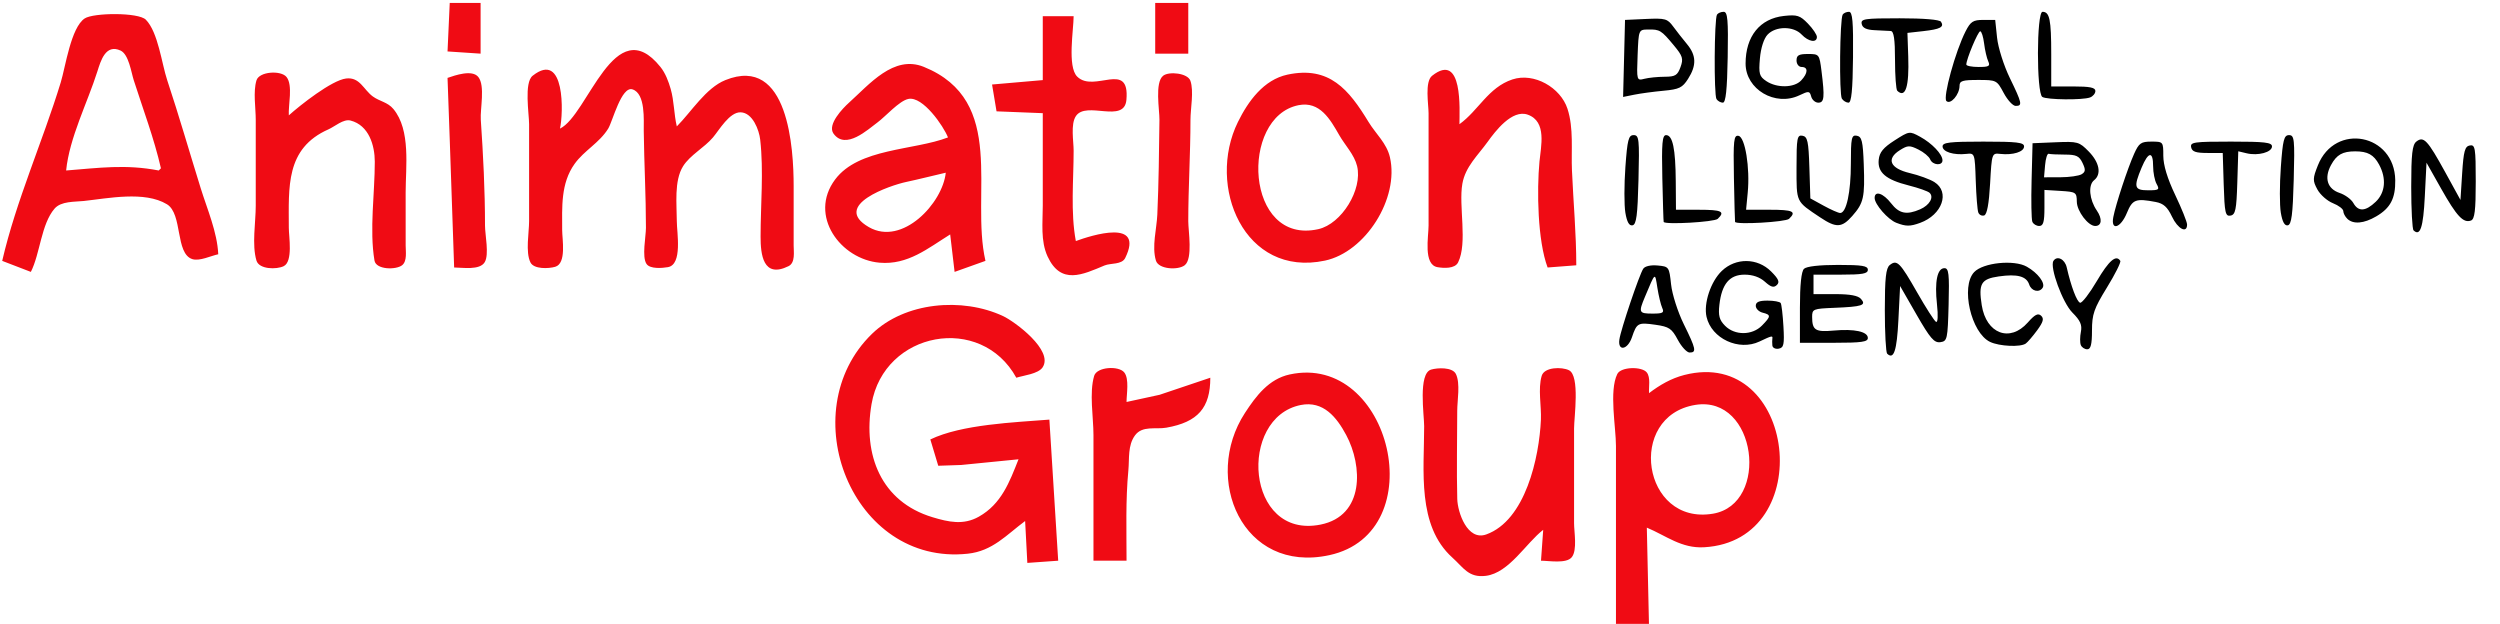 <?xml version="1.0" encoding="UTF-8" standalone="no"?>
<!-- Created with Inkscape (http://www.inkscape.org/) -->

<svg
   version="1.1"
   id="svg9"
   width="1134"
   height="283"
   viewBox="0 0 1134 283"
   sodipodi:docname="smk369.svg"
   inkscape:version="1.1 (c68e22c387, 2021-05-23)"
   xmlns:inkscape="http://www.inkscape.org/namespaces/inkscape"
   xmlns:sodipodi="http://sodipodi.sourceforge.net/DTD/sodipodi-0.dtd"
   xmlns="http://www.w3.org/2000/svg"
   xmlns:svg="http://www.w3.org/2000/svg">
  <defs
     id="defs13" />
  <sodipodi:namedview
     id="namedview11"
     pagecolor="#ffffff"
     bordercolor="#666666"
     borderopacity="1.0"
     inkscape:pageshadow="2"
     inkscape:pageopacity="0.0"
     inkscape:pagecheckerboard="0"
     showgrid="false"
     inkscape:zoom="0.74950825"
     inkscape:cx="120.07873"
     inkscape:cy="-222.14565"
     inkscape:window-width="2560"
     inkscape:window-height="1377"
     inkscape:window-x="1592"
     inkscape:window-y="-8"
     inkscape:window-maximized="1"
     inkscape:current-layer="g15" />
  <g
     inkscape:groupmode="layer"
     inkscape:label="Image"
     id="g15">
    <path
       style="fill:#f00b14;stroke:none"
       d="m 204,1.334 -1,22 15,1 v -23 h -14 m 320,0 v 23 h 15 v -23 H 524 M 1,118.334 l 13,5 c 4.215,-8.353 4.664,-21.62 10.727,-28.683 2.982,-3.474 9.129,-3.038 13.273,-3.483 10.889,-1.17 27.608,-4.653 37.725,1.484 7.205,4.37 3.685,22.443 11.553,24.894 3.266,1.018 8.444,-1.534 11.722,-2.212 -0.459,-10.037 -5.006,-20.447 -7.974,-30 -5.077,-16.341 -9.798,-32.752 -15.192,-49 -2.475,-7.455 -4.113,-21.743 -9.677,-27.397 -3.351,-3.405 -23.816,-3.181 -27.738,-0.576 -6.26,4.159 -8.729,22.015 -10.854,28.972 -8.238,26.972 -20.211,53.537 -26.565,81 M 473,7.334 v 29 l -23,2 2.028,12.168 20.972,0.832 v 42 c 0,7.567 -1.078,15.939 2.189,23 6.045,13.063 15.887,8.234 25.811,4.086 2.811,-1.176 7.855,-0.27 9.397,-3.404 8.891,-18.07 -15.372,-10.234 -22.397,-7.682 -2.454,-13.219 -1,-27.582 -1,-41 0,-4.285 -1.452,-11.966 1.028,-15.682 4.708,-7.056 21.937,3.6 22.913,-7.337 1.626,-18.216 -14.676,-2.923 -22.338,-10.584 -4.525,-4.526 -1.603,-21.262 -1.603,-27.397 h -14 m -400,69 -1,1 c -14.954,-2.9 -27.024,-1.182 -42,0 1.494,-14.902 9.668,-30.701 14.191,-45 1.485,-4.696 3.729,-12.565 10.506,-9.396 3.719,1.739 4.814,9.825 5.959,13.396 4.24,13.221 9.239,26.457 12.344,40 M 254,58.334 c 1.597,-6.706 2.406,-35.696 -12.397,-23.972 -3.958,3.135 -1.603,17.302 -1.603,21.972 v 44 c 0,5.149 -1.702,13.998 0.603,18.682 1.572,3.195 8.355,2.859 11.249,2 5.205,-1.545 3.148,-12.504 3.148,-16.682 0,-10.353 -0.733,-21.102 5.638,-29.999 4.384,-6.122 11.228,-9.486 15.244,-16.002 1.992,-3.232 5.998,-19.426 11.028,-17.792 5.987,1.945 5.037,14.074 5.094,18.793 0.175,14.632 0.996,29.299 0.996,44 0,3.912 -1.931,13.179 0.269,16.397 1.637,2.395 7.21,1.874 9.672,1.455 6.756,-1.151 4.059,-15.743 4.059,-20.852 0,-7.484 -1.323,-18.327 2.858,-24.957 3.201,-5.075 9.603,-8.374 13.552,-13.043 2.853,-3.374 7.5,-11.576 12.575,-11.387 5.413,0.201 8.342,7.995 8.841,12.387 1.625,14.316 0.174,29.59 0.174,44 0,7.955 1.041,19.125 12.682,13.397 3.159,-1.555 2.317,-6.521 2.318,-9.397 V 84.334 c 0,-16.51 -2.271,-59.621 -31,-47.991 -8.853,3.584 -15.406,14.393 -22,20.991 -1.333,-5.598 -1.183,-11.438 -2.782,-17 -0.985,-3.427 -2.388,-7.154 -4.636,-9.957 -20.821,-25.956 -32.862,21.896 -45.582,27.957 m 176,4 c -15.454,5.953 -40.517,4.78 -51.197,19.09 -12.245,16.409 2.531,36.236 20.197,37.736 12.808,1.088 21.867,-6.516 32,-12.826 l 2,17 14,-5 c -6.966,-30.475 10.119,-72.605 -28,-88.02 -13.628,-5.511 -24.647,7.939 -33.96,16.32 -2.663,2.397 -9.913,9.842 -6.969,13.957 5.49,7.676 15.741,-1.979 19.944,-5.052 3.614,-2.642 9.835,-9.811 14.024,-10.665 6.557,-1.337 15.953,12.342 17.961,17.459 m -299,-10 c -0.296,-4.596 1.946,-13.642 -1.028,-17.397 -2.486,-3.139 -12.433,-2.567 -13.654,1.545 -1.554,5.233 -0.318,12.415 -0.318,17.852 v 39 c 0,7.482 -1.814,17.67 0.318,24.852 1.203,4.051 9.161,4.121 12.364,2.545 4.293,-2.113 2.318,-13.412 2.318,-17.397 0,-18.357 -1.614,-36.024 18,-44.671 2.84,-1.252 6.768,-4.823 10,-3.989 8.385,2.167 10.988,11.362 11,18.659 0.023,14.214 -2.493,30.896 -0.142,44.852 0.71,4.215 9.784,4.302 12.539,2.12 2.353,-1.863 1.602,-6.355 1.603,-8.972 V 87.334 c 0,-11.515 2.404,-28.304 -5.558,-37.891 -2.61,-3.143 -6.224,-3.427 -9.338,-5.697 -4.196,-3.058 -5.868,-8.887 -12.104,-8.14 -6.536,0.783 -20.838,12.097 -26,16.728 m 72,-17 1.039,29 1.961,57 c 3.728,0 11.607,1.397 13.883,-2.434 2.068,-3.482 0.117,-12.458 0.117,-16.566 0,-15.973 -0.82,-32.08 -1.91,-48 -0.336,-4.902 2.052,-15.397 -1.118,-19.397 -2.797,-3.529 -10.576,-0.753 -13.972,0.397 m 324.603,-0.972 c -3.878,3.062 -1.625,15.524 -1.678,19.972 -0.169,14.194 -0.341,28.774 -0.964,43 -0.286,6.519 -2.555,14.413 -0.643,20.852 1.201,4.045 10.15,4.44 13.079,2.12 3.754,-2.973 1.603,-15.591 1.603,-19.972 0,-15.343 1,-30.616 1,-46 0,-5.04 1.61,-12.964 -0.028,-17.686 -1.217,-3.508 -9.732,-4.368 -12.369,-2.286 M 584,33.852 c -10.81,2.311 -17.841,12.08 -22.475,21.482 -14.345,29.105 2.844,70.671 39.475,62.88 18.402,-3.914 33.776,-28.249 29.471,-46.88 -1.48,-6.401 -6.402,-10.589 -9.695,-16 -8.947,-14.698 -17.742,-25.55 -36.776,-21.482 m 118,87.482 13,-1 c 0,-14.406 -1.332,-28.645 -1.961,-43 -0.401,-9.172 0.862,-19.105 -2.032,-28 -3.124,-9.603 -15.139,-16.583 -25.007,-13.298 -10.941,3.643 -15.321,14.051 -24,20.298 0,-6.016 1.758,-33.183 -12.397,-21.972 -3.432,2.719 -1.603,13.035 -1.603,16.972 v 51 c 0,4.909 -2.499,17.738 4.059,18.852 2.745,0.466 7.879,0.794 9.338,-2.17 4.388,-8.919 0.159,-25.593 1.932,-35.682 1.367,-7.779 7.064,-12.879 11.466,-19 3.442,-4.786 11.054,-14.862 18.19,-12.329 8.792,3.12 5.959,14.438 5.315,21.329 -1.218,13.033 -0.87,35.797 3.7,48 M 589,47.715 c 9.695,-1.94 14.395,6.436 18.503,13.62 2.593,4.534 6.825,8.838 8.077,14 2.576,10.617 -7.011,26.228 -17.58,28.606 -33.309,7.495 -35.768,-50.871 -9,-56.226 m -160,30.62 c -1.381,13.774 -19.697,33.459 -34.891,24.682 -17.21,-9.941 10.011,-19.009 16.891,-20.471 6.043,-1.284 11.988,-2.832 18,-4.211 m 36,158 1,19 14,-1 -4,-64 c -15.789,1.257 -39.763,2.139 -54,9 l 3.589,11.933 10.411,-0.354 26,-2.579 c -4.081,10.31 -7.727,20.245 -18,26.034 -6.988,3.938 -13.732,2.436 -21,0.245 -23.454,-7.073 -31.601,-28.376 -27.675,-51.279 5.685,-33.161 49.691,-41.15 65.675,-12 3.241,-1.036 9.931,-1.708 11.929,-4.703 5.123,-7.677 -12.638,-20.783 -17.929,-23.254 -18.51,-8.644 -44.589,-6.408 -59.485,8.077 -36.326,35.321 -9.095,105.356 43.485,99.706 11.27,-1.211 17.48,-8.501 26,-14.826 m 31,18 h 15 c 0,-13.677 -0.465,-27.395 0.83,-41 0.505,-5.301 -0.364,-11.249 3.013,-15.852 3.334,-4.542 9.364,-2.636 14.157,-3.477 14.439,-2.531 20,-9.06 20,-22.671 l -23,7.742 -15,3.258 c 0,-3.565 1.306,-10.449 -1.028,-13.397 -2.486,-3.138 -12.433,-2.567 -13.654,1.545 -2.297,7.738 -0.318,18.787 -0.318,26.852 v 57 m 204,-14 -1,14 c 3.514,0 11.527,1.484 13.972,-1.603 2.572,-3.247 1.028,-11.468 1.028,-15.397 v -43 c 0,-5.033 2.757,-23.899 -2.318,-26.397 -3.203,-1.576 -11.161,-1.506 -12.364,2.545 -1.76,5.929 -0.088,13.693 -0.357,19.852 -0.754,17.203 -7.02,45.709 -24.791,52.088 -8.588,3.083 -12.998,-10.058 -13.155,-16.088 -0.348,-13.314 -0.015,-26.681 -0.015,-40 0,-4.653 1.486,-12.436 -0.603,-16.682 -1.572,-3.195 -8.355,-2.859 -11.249,-2 -5.962,1.77 -3.148,20.57 -3.148,25.682 0,20.118 -3.341,45.044 12.792,59.594 5.106,4.605 7.38,9.255 15.204,8.272 10.551,-1.326 18.264,-14.929 26.004,-20.866 m 33,44 h 15 l -1,-45 c 8.88,3.734 15.697,9.494 26,8.907 51.967,-2.961 41.694,-91.133 -9,-78.146 -5.943,1.522 -11.166,4.553 -16,8.239 -0.177,-2.755 0.789,-7.103 -1.028,-9.397 -2.206,-2.785 -11.726,-2.624 -13.369,0.715 -3.795,7.714 -0.603,24.094 -0.603,32.682 v 82 m -148,-114.481 c -9.483,2.057 -15.283,9.77 -20.305,17.481 -19.382,29.762 -1.171,73.047 38.305,64.483 47.365,-10.276 27.944,-91.932 -18,-81.964 m 5,13.861 c 10.267,-2.058 16.331,5.567 20.64,13.62 7.47,13.96 8.381,36.608 -11.64,40.621 -34.039,6.822 -37.538,-48.521 -9,-54.241 m 179,-0.054 c 27.867,-4.52 33.903,44.98 8,49.348 -32.095,5.413 -39.355,-44.261 -8,-49.348 z"
       id="path987" />
    <path
       style="fill:#000000;stroke-width:1.506"
       d="m 856.016,160.432 c -0.582,-0.557 -1.059,-9.431 -1.059,-19.722 0,-14.585 0.495,-19.102 2.243,-20.489 3.274,-2.597 4.613,-1.253 12.458,12.497 3.901,6.838 7.728,12.808 8.504,13.266 0.835,0.493 1.02,-2.75 0.453,-7.935 -1.128,-10.315 0.127,-16.41 3.38,-16.41 1.97,0 2.264,2.571 1.896,16.559 -0.413,15.71 -0.607,16.583 -3.772,17.013 -2.772,0.377 -4.595,-1.738 -10.783,-12.511 l -7.447,-12.966 -0.77,15.338 c -0.707,14.086 -2.088,18.24 -5.103,15.359 z m -94.978,-6.316 c -2.733,-5.119 -3.913,-5.912 -10.116,-6.801 -7.938,-1.137 -8.467,-0.856 -10.677,5.676 -1.932,5.71 -6.471,6.533 -5.7,1.033 0.633,-4.515 9.033,-29.435 10.829,-32.124 0.782,-1.171 3.389,-1.759 6.532,-1.472 5.129,0.468 5.247,0.634 6.096,8.573 0.481,4.492 3.052,12.534 5.777,18.068 5.538,11.245 5.865,12.843 2.631,12.843 -1.254,0 -3.672,-2.608 -5.373,-5.795 z m -7.053,-14.444 c -0.644,-1.417 -1.638,-5.557 -2.209,-9.2 -1.105,-7.056 -0.826,-7.265 -5.649,4.228 -2.96,7.052 -2.731,7.548 3.473,7.548 4.711,0 5.378,-0.392 4.385,-2.576 z m 49.954,17.035 c -0.1,-1.071 -0.1,-2.445 0,-3.052 0.252,-1.527 -0.203,-1.429 -5.828,1.252 -9.354,4.459 -21.758,-1.309 -24.025,-11.172 -1.403,-6.104 1.904,-16.048 6.935,-20.856 6.334,-6.052 16.135,-5.946 22.34,0.242 3.41,3.401 4.016,4.828 2.619,6.163 -1.397,1.335 -2.648,0.992 -5.404,-1.482 -2.34,-2.101 -5.545,-3.219 -9.228,-3.219 -6.816,0 -10.355,4.223 -11.429,13.637 -0.563,4.939 -0.031,6.923 2.562,9.546 4.419,4.471 12.304,4.426 16.749,-0.095 4.127,-4.198 4.158,-4.879 0.269,-5.851 -1.694,-0.423 -3.081,-1.825 -3.081,-3.116 0,-1.692 1.478,-2.346 5.301,-2.346 2.915,0 5.618,0.497 6.005,1.104 0.387,0.607 0.948,5.4 1.246,10.65 0.464,8.166 0.152,9.618 -2.154,10.044 -1.483,0.274 -2.778,-0.379 -2.878,-1.45 z m 139.918,-0.201 c -0.427,-1.063 -0.411,-3.758 0.035,-5.989 0.627,-3.133 -0.252,-5.12 -3.867,-8.738 -4.436,-4.441 -10.377,-20.667 -8.583,-23.442 1.646,-2.545 5.165,-0.83 6.021,2.935 1.981,8.708 4.6,15.633 6.07,16.049 0.847,0.24 4.261,-4.184 7.586,-9.83 5.501,-9.343 8.76,-12.148 10.645,-9.163 0.383,0.607 -2.349,6.055 -6.071,12.107 -5.886,9.569 -6.768,12.111 -6.768,19.503 0,6.284 -0.559,8.5 -2.146,8.5 -1.18,0 -2.495,-0.87 -2.922,-1.933 z m -41.146,-1.412 c -8.641,-4.106 -13.435,-25.105 -7.229,-31.665 4.068,-4.3 18.065,-5.739 23.883,-2.455 5.034,2.841 8.525,7.486 7.185,9.558 -1.555,2.404 -5.097,1.558 -6.098,-1.457 -1.259,-3.789 -5.401,-4.894 -13.818,-3.688 -8.006,1.147 -9.251,3.252 -7.714,13.044 2.036,12.975 12.797,17.027 20.883,7.864 3.21,-3.637 4.659,-4.377 6.046,-3.088 1.4,1.301 0.982,2.843 -1.799,6.624 -1.993,2.71 -4.317,5.414 -5.164,6.009 -2.427,1.704 -11.942,1.265 -16.175,-0.747 z m -86.266,-15.496 c 0,-10.402 0.639,-16.508 1.849,-17.663 1.158,-1.106 6.915,-1.766 15.405,-1.766 11.023,0 13.556,0.413 13.556,2.208 0,1.779 -2.396,2.208 -12.324,2.208 h -12.324 v 4.416 4.416 h 9.824 c 6.819,0 10.407,0.67 11.727,2.19 2.506,2.885 0.608,3.509 -12.237,4.03 -9.49,0.385 -9.941,0.571 -9.936,4.115 0.01,6.026 1.474,6.959 9.735,6.2 9.402,-0.863 15.534,0.464 15.534,3.363 0,1.78 -2.827,2.18 -15.405,2.18 h -15.405 z m 278.344,-35.1 c -0.583,-0.557 -1.059,-9.431 -1.059,-19.722 0,-14.835 0.478,-19.089 2.311,-20.542 3.305,-2.621 5.081,-0.743 13.094,13.842 l 6.932,12.618 0.77,-12.112 c 0.637,-10.015 1.237,-12.197 3.466,-12.602 2.441,-0.444 2.696,1.108 2.696,16.387 0,13.125 -0.48,17.054 -2.161,17.67 -3.474,1.274 -6.477,-1.933 -13.538,-14.461 l -6.638,-11.776 -0.77,15.338 c -0.707,14.086 -2.087,18.24 -5.103,15.359 z M 985.199,98.242 c -2.045,-4.333 -3.843,-5.952 -7.359,-6.624 -9.089,-1.737 -10.559,-1.176 -13.097,4.999 -2.827,6.876 -7.376,8.238 -6.146,1.84 1.105,-5.748 6.517,-22.183 9.452,-28.703 2.192,-4.869 3.118,-5.52 7.856,-5.52 5.316,0 5.371,0.066 5.371,6.44 0,4.225 1.854,10.328 5.392,17.745 2.965,6.218 5.392,12.262 5.392,13.431 0,4.218 -4.212,2.003 -6.86,-3.608 z M 978.249,83.467 c -0.877,-1.566 -1.595,-5.209 -1.595,-8.096 0,-6.929 -2.158,-6.653 -5.224,0.669 -3.718,8.879 -3.315,10.274 2.968,10.274 4.907,0 5.288,-0.282 3.851,-2.847 z M 737.265,96.468 c -0.568,-3.397 -0.563,-12.701 0.012,-20.677 0.898,-12.456 1.426,-14.501 3.744,-14.501 2.465,0 2.656,1.754 2.198,20.239 -0.399,16.117 -0.951,20.328 -2.711,20.677 -1.523,0.302 -2.53,-1.48 -3.243,-5.738 z m 88.423,2.181 c -11.206,-7.489 -10.783,-6.598 -10.783,-22.733 0,-13.341 0.273,-14.792 2.696,-14.349 2.304,0.421 2.76,2.525 3.134,14.459 l 0.438,13.966 6.029,3.312 c 3.316,1.822 6.691,3.312 7.499,3.312 2.823,0 4.852,-9.372 4.852,-22.407 0,-11.716 0.291,-13.083 2.696,-12.644 2.271,0.415 2.767,2.462 3.15,12.987 0.545,14.971 -0.025,17.531 -5.212,23.421 -4.73,5.371 -7.292,5.49 -14.498,0.674 z m 34.488,2.413 c -3.812,-1.472 -9.841,-8.374 -9.841,-11.267 0,-3.457 3.894,-2.2 7.459,2.406 3.65,4.718 7.031,5.422 13.18,2.745 4.283,-1.865 6.365,-5.497 4.288,-7.482 -0.749,-0.716 -5.001,-2.218 -9.448,-3.34 -10.414,-2.625 -14.226,-5.891 -13.628,-11.674 0.349,-3.375 2.081,-5.484 7.189,-8.753 6.687,-4.279 6.76,-4.29 11.554,-1.68 5.405,2.943 10.13,7.9 10.181,10.681 0.049,2.626 -4.506,2.282 -5.592,-0.422 -0.5,-1.244 -2.903,-3.248 -5.34,-4.452 -3.982,-1.967 -4.83,-1.94 -8.363,0.272 -6.361,3.982 -4.517,8.294 4.451,10.409 4.102,0.967 9.128,2.804 11.168,4.082 7.192,4.503 3.575,14.858 -6.464,18.505 -4.584,1.665 -6.417,1.66 -10.794,-0.029 z m 61.69,-0.487 c -0.426,-1.061 -0.578,-9.507 -0.337,-18.767 l 0.438,-16.837 10.483,-0.437 c 10.032,-0.418 10.678,-0.237 15.02,4.203 4.867,4.979 5.849,10.288 2.408,13.017 -2.766,2.194 -2.174,8.77 1.237,13.745 2.603,3.796 2.264,7.007 -0.74,7.007 -3.186,0 -8.273,-6.712 -8.326,-10.986 -0.053,-4.278 -0.368,-4.488 -7.373,-4.918 l -7.317,-0.449 v 8.176 c 0,6.361 -0.524,8.176 -2.359,8.176 -1.298,0 -2.708,-0.868 -3.134,-1.93 z m 22.351,-21.538 c 1.8,-1.088 1.879,-2.065 0.418,-5.129 -1.503,-3.152 -2.841,-3.785 -8,-3.785 -3.407,0 -6.715,-0.166 -7.35,-0.368 -0.635,-0.202 -1.371,2.116 -1.633,5.152 l -0.478,5.52 7.41,-0.022 c 4.076,-0.012 8.411,-0.627 9.633,-1.367 z m 90.359,17.431 c -0.568,-3.397 -0.563,-12.701 0.014,-20.677 0.892,-12.39 1.433,-14.501 3.714,-14.501 2.429,0 2.621,1.824 2.131,20.239 -0.42,15.789 -1.009,20.335 -2.681,20.677 -1.447,0.295 -2.479,-1.569 -3.177,-5.738 z M 754.643,100.665 c -0.101,-0.202 -0.377,-9.144 -0.613,-19.871 -0.348,-15.794 -0.026,-19.503 1.695,-19.503 3.008,0 4.292,6.12 4.4,20.975 l 0.094,12.879 10.398,2.3e-4 c 10.386,2.4e-4 12.032,0.794 8.55,4.122 -1.526,1.458 -23.858,2.731 -24.523,1.398 z m 32.379,0 c -0.085,-0.202 -0.318,-9.172 -0.517,-19.933 -0.319,-17.171 -0.065,-19.51 2.076,-19.116 3.013,0.554 5.272,14.486 4.183,25.801 l -0.743,7.728 h 10.672 c 10.647,0 12.319,0.781 8.823,4.121 -1.524,1.456 -23.933,2.735 -24.494,1.398 z m 277.747,-1.398 c -1.017,-0.971 -1.849,-2.547 -1.849,-3.501 0,-0.954 -2.112,-2.571 -4.694,-3.593 -2.582,-1.022 -5.763,-3.833 -7.069,-6.247 -2.16,-3.991 -2.138,-4.984 0.25,-10.957 7.79,-19.491 34.784,-14.278 35.078,6.773 0.116,8.271 -2.197,12.664 -8.643,16.42 -5.604,3.265 -10.388,3.669 -13.073,1.104 z m 12.856,-7.734 c 4.36,-4.166 4.94,-10.583 1.527,-16.889 -2.425,-4.481 -5.16,-5.993 -10.84,-5.993 -5.74,0 -8.42,1.522 -10.966,6.225 -3.192,5.898 -1.683,10.786 3.905,12.647 2.481,0.826 5.283,2.88 6.225,4.563 2.264,4.043 5.524,3.865 10.148,-0.553 z m -180.275,4.839 c -0.408,-1.079 -0.929,-7.593 -1.156,-14.474 -0.41,-12.388 -0.452,-12.507 -4.265,-12.086 -5.772,0.638 -10.783,-0.941 -10.783,-3.397 0,-1.804 3.187,-2.18 18.486,-2.18 15.299,0 18.486,0.376 18.486,2.18 0,2.456 -5.011,4.035 -10.783,3.397 -3.82,-0.422 -3.857,-0.315 -4.621,13.441 -0.513,9.229 -1.414,14.069 -2.695,14.474 -1.059,0.334 -2.259,-0.275 -2.667,-1.355 z M 1008.676,83.835 1008.234,69.386 h -6.897 c -5.338,0 -7.017,-0.582 -7.43,-2.576 -0.484,-2.339 1.176,-2.576 18.065,-2.576 15.399,0 18.599,0.375 18.599,2.18 0,2.651 -6.309,4.361 -11.498,3.117 l -3.795,-0.91 -0.441,14.349 c -0.374,12.175 -0.841,14.422 -3.08,14.831 -2.323,0.425 -2.692,-1.246 -3.081,-13.966 z m -99.803,-41.68 c -3.09,-5.787 -3.288,-5.888 -11.585,-5.888 -7.117,0 -8.441,0.418 -8.441,2.663 0,3.96 -4.082,8.694 -5.954,6.905 -1.69,-1.616 4.092,-22.626 8.709,-31.647 2.265,-4.427 3.396,-5.152 8.028,-5.152 h 5.392 l 0.852,8.096 c 0.47,4.47 3.057,12.636 5.777,18.235 5.582,11.492 5.829,12.676 2.645,12.676 -1.254,0 -3.694,-2.649 -5.423,-5.888 z m -7.017,-14.351 c -0.651,-1.417 -1.492,-5.06 -1.867,-8.096 -0.376,-3.036 -1.166,-5.52 -1.757,-5.52 -1.012,0 -6.328,12.708 -6.312,15.087 0.004,0.607 2.508,1.104 5.564,1.104 4.716,0 5.377,-0.39 4.372,-2.576 z m -123.254,17.139 c -1.217,-1.882 -1.013,-36.391 0.226,-38.307 0.455,-0.704 1.814,-1.279 3.019,-1.279 1.808,0 2.129,3.608 1.835,20.606 -0.256,14.767 -0.877,20.606 -2.192,20.607 -1.009,7.92e-4 -2.309,-0.731 -2.888,-1.627 z m 42.959,-1.14 c -0.703,-2.57 -1.089,-2.61 -5.382,-0.564 -10.942,5.216 -24.382,-2.723 -24.382,-14.401 0,-12.38 6.497,-20.437 17.428,-21.614 5.964,-0.642 7.255,-0.229 10.846,3.471 2.242,2.31 4.076,5.035 4.076,6.055 0,2.816 -3.799,2.219 -6.932,-1.089 -3.681,-3.887 -11.735,-3.875 -15.426,0.023 -1.711,1.806 -3.077,6.047 -3.493,10.84 -0.605,6.972 -0.272,8.149 2.914,10.281 4.792,3.207 12.593,3.067 15.767,-0.284 3.175,-3.352 3.283,-6.14 0.239,-6.14 -1.284,0 -2.311,-1.308 -2.311,-2.944 0,-2.36 1.027,-2.944 5.177,-2.944 5.095,0 5.192,0.122 6.148,7.728 1.506,11.983 1.266,14.351 -1.457,14.351 -1.35,0 -2.796,-1.246 -3.213,-2.768 z m 13.915,0.949 c -1.278,-1.975 -0.945,-36.115 0.372,-38.151 0.443,-0.684 1.723,-1.244 2.845,-1.244 1.606,0 1.997,4.385 1.835,20.605 -0.148,14.847 -0.719,20.606 -2.04,20.607 -1.009,10e-4 -2.364,-0.817 -3.011,-1.817 z m 90.928,-0.779 c -2.709,-1.698 -2.632,-38.616 0.081,-38.616 3.236,0 3.955,3.501 3.955,19.256 v 14.599 h 10.013 c 7.532,0 10.013,0.508 10.013,2.05 0,1.128 -1.097,2.452 -2.437,2.944 -3.408,1.25 -19.537,1.076 -21.625,-0.233 z M 736.676,26.506 737.111,9.037 746.614,8.602 c 8.742,-0.4 9.729,-0.128 12.324,3.404 1.551,2.111 4.38,5.715 6.287,8.007 4.241,5.101 4.384,9.647 0.493,15.744 -2.584,4.049 -4.009,4.739 -11.163,5.405 -4.51,0.42 -10.476,1.225 -13.258,1.789 l -5.057,1.025 z m 18.385,8.31 c 4.837,-0.017 5.848,-0.629 7.21,-4.362 1.392,-3.814 1.02,-5.021 -3.059,-9.925 -5.687,-6.838 -6.33,-7.231 -11.672,-7.145 -4.256,0.069 -4.268,0.099 -4.72,11.665 -0.448,11.46 -0.412,11.586 3.081,10.692 1.944,-0.498 6.066,-0.914 9.16,-0.925 z m 105.544,6.358 c -0.565,-0.54 -1.027,-6.832 -1.027,-13.983 0,-9.353 -0.54,-13.038 -1.926,-13.129 -1.059,-0.07 -4.339,-0.235 -7.289,-0.368 -3.753,-0.169 -5.522,-1.014 -5.89,-2.817 -0.477,-2.333 1.145,-2.576 17.211,-2.576 10.901,0 18.129,0.605 18.753,1.57 1.556,2.405 -0.312,3.388 -8.094,4.257 l -7.131,0.797 0.367,10.673 c 0.473,13.744 -1.25,19.136 -4.975,15.577 z"
       id="path5593" />
  </g>
</svg>
